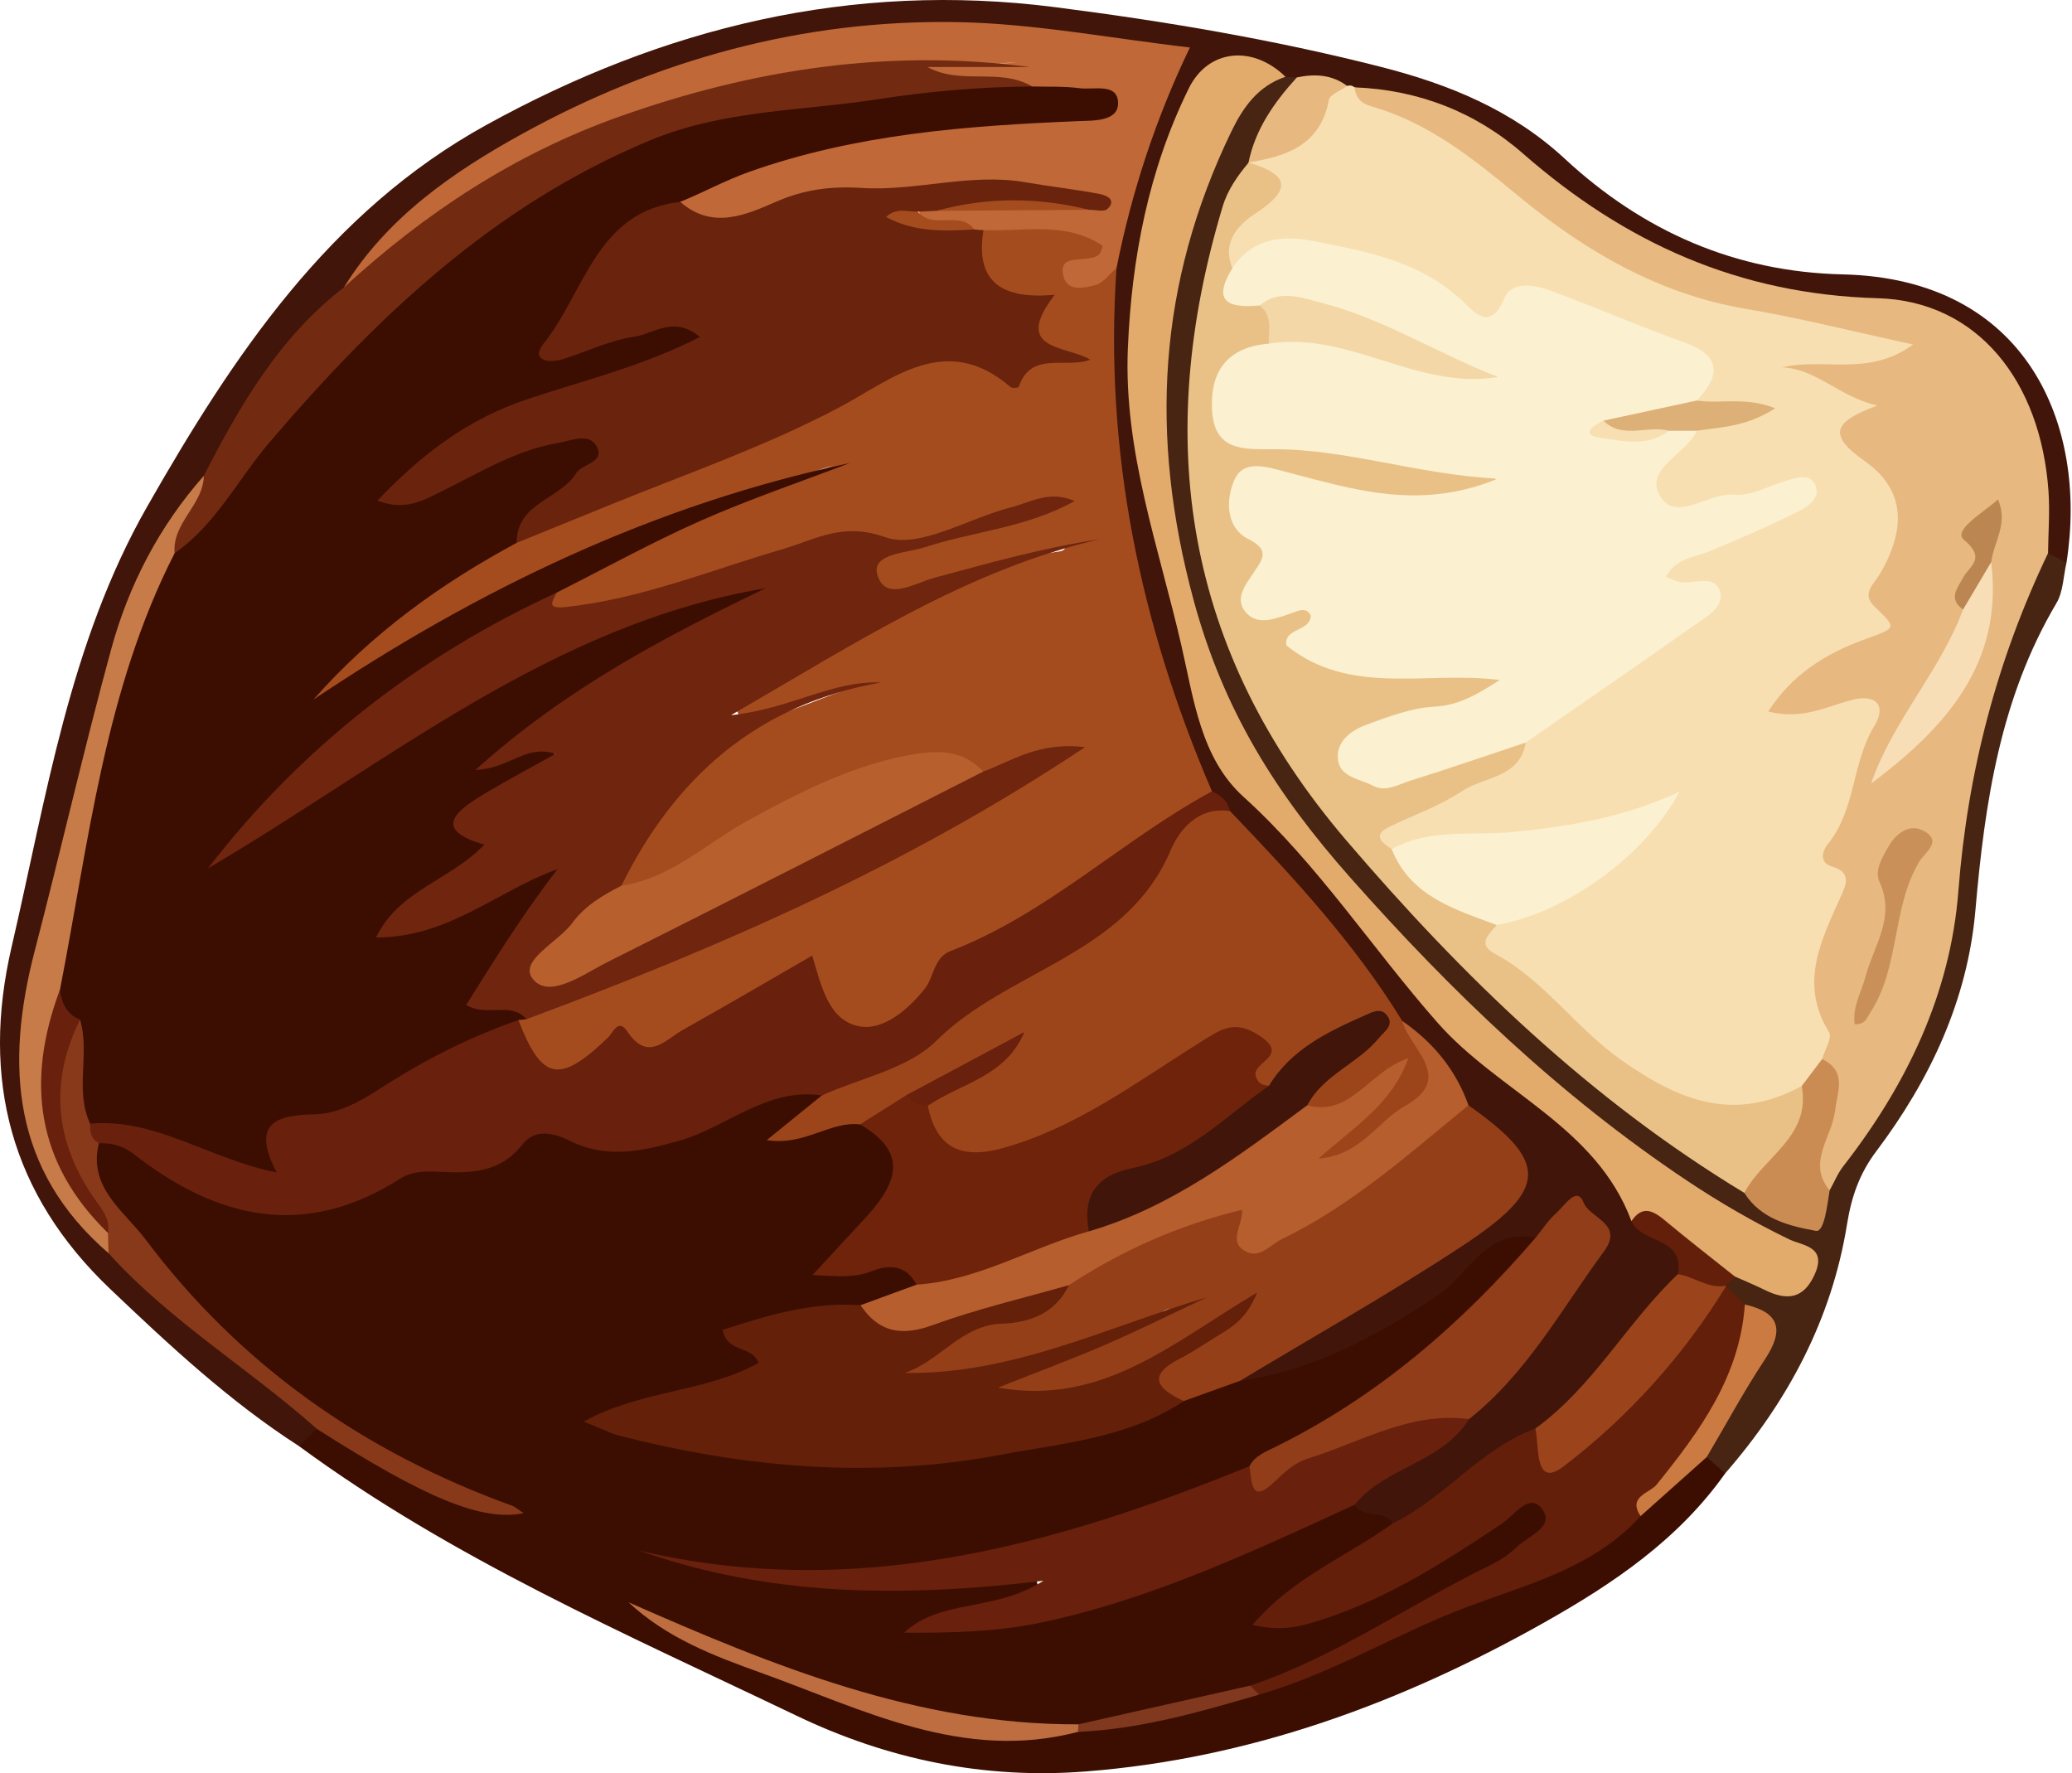 <?xml version="1.0" encoding="UTF-8"?> <svg xmlns="http://www.w3.org/2000/svg" width="1276" height="1092" viewBox="0 0 1276 1092" fill="none"><path d="M1062.38 907.309C1033.63 947.971 993.654 975.04 951.138 998.989C863.131 1048.57 770.016 1082.89 668.609 1090.8C606.344 1095.66 547.009 1083.53 490.513 1056.45C385.664 1006.19 278.658 959.984 184.227 890.521C182.847 881.008 188.422 877.578 196.555 876.38C230.38 893.398 262.107 914.678 294.572 925.521C200.813 886.022 117.469 827.566 61.117 735.533C52.9 722.113 44.53 709.732 64.763 699.626C77.864 696.941 86.716 705.247 96.317 711.697C142.683 742.848 190.615 749.357 240.766 720.814C249.43 715.883 258.953 714.304 268.76 713.825C276.51 713.447 285.995 716.013 291.697 711.792C321.113 690.015 352.128 696.531 385.167 700.1C413.03 703.11 438.665 685.068 464.871 675.019C478.013 669.979 490.632 659.956 505.957 668.693C511.118 681.975 498.537 686.029 492.744 694.113C505.778 690.628 518.28 683.716 532.17 689.56C563.578 711.005 564.868 717.845 543.622 746.926C533.325 761.02 521.564 773.674 507.617 784.316C540.755 768.724 554.587 770.586 566.237 792.642C557.812 806.361 542.639 805.741 529.732 809.928C515.277 811.652 500.5 811.991 486.519 816.344C477.695 819.09 457.929 812.719 470.659 836.28C475.101 844.5 460.075 850.383 451.215 854.272C430.083 863.549 406.191 863.895 382.094 874.66C500.748 907.841 613.987 899.629 725.56 857.785C737.795 852.58 749.456 845.859 762.822 843.686C819.447 834.105 865.909 805.013 909.03 768.811C919.776 759.79 931.01 743.481 948.13 760.59C949.58 774.198 939.755 781.789 931.547 789.516C890.085 828.55 849.416 868.701 796.837 893.369C787.206 897.887 778.031 903.244 769.815 910.115C658.514 960.596 543.393 984.67 441.194 966.558C482.912 980.143 545.78 972.571 608.474 968.758C619.71 968.074 636.331 962.19 638.986 975.813C641.657 989.514 624.328 990.791 613.379 993.216C603.992 995.295 594.414 996.658 586.581 998.113C659.993 992.904 728.914 967.257 795.625 934.294C807.007 928.669 818.592 923.408 831.663 922.923C842.063 924.506 853.386 924.127 859.243 935.562C845.456 965.156 811.483 970.27 787.947 994.853C837.42 986.5 875.112 961.622 913.013 937.256C920.368 932.527 926.733 926.236 934.789 922.638C940.964 919.88 947.969 916.498 953.258 923.589C957.684 929.525 957.095 936.634 953.577 942.966C949.217 950.814 942.399 956.901 934.823 961.023C880.287 990.704 827.397 1023.92 766.841 1041.04C734.167 1054.19 699.019 1056.28 665.155 1064.01C568.741 1074.42 486.426 1030.53 401.597 996.304C486.238 1031.06 568.603 1074.53 665.007 1064.24C700.728 1056.51 737.533 1053.59 771.857 1039.88C824.914 1026.43 869.092 992.465 920.599 975.365C951.117 965.233 980.244 952.404 1004.17 930.083C1020.14 919.08 1029.43 899.613 1049.68 893.984C1057.78 894.739 1063.28 897.982 1062.38 907.309Z" fill="#3C0E01"></path><path d="M195.124 879.863C191.492 883.416 187.859 886.968 184.227 890.521C141.468 863.026 104.513 828.579 67.867 793.715C6.459 735.294 -11.816 664.604 7.15 583.069C28.633 490.717 42.701 395.95 90.641 311.911C143.646 218.991 202.723 130.289 299.442 76.973C408.281 16.976 524.207 -11.664 649.841 4.418C717.452 13.073 784.182 24.311 850.269 41.144C892.666 51.943 931.411 67.869 963.631 97.737C1012 142.576 1068.82 167.453 1134.85 168.96C1248.08 171.544 1285.92 261.381 1272.62 346.393C1265.33 348.031 1260.91 344.323 1257.68 338.385C1251.96 319.63 1254.26 299.865 1249.89 280.738C1237.58 226.908 1203.73 193.789 1149.05 191.276C1073.08 187.785 1007.03 162.534 949.291 113.221C917.05 85.688 880.64 65.469 837.349 60.796C834.437 60.42 831.58 59.744 828.763 58.947C819.229 55.253 808.924 55.591 799.076 53.478C796.232 52.777 793.532 51.703 790.928 50.388C757.691 38.253 742.889 43.33 731.446 74.6C701.331 156.898 690.739 240.476 717.337 326.261C730.288 368.031 734.88 412.105 751.438 452.956C755.096 461.981 757.402 472.15 764.747 478.696C836.602 542.74 881.196 632.62 963.537 687.031C984.249 700.718 1003.13 718.972 1009.59 745.381C1015.58 753.218 1024.42 757.567 1031.85 763.62C1040.39 770.578 1043.91 778.492 1036.85 788.57C1007.44 820.901 986.42 861.133 947.077 884.155C925.225 894.923 909.019 913.618 888.415 926.046C878.991 931.731 871.103 942.276 857.682 938.025C852.513 928.875 839.296 936.065 834.322 926.519C835.44 908.692 850.965 904.357 862.805 897.372C876.217 889.459 889.788 882.067 900.54 870.539C927.445 845.087 949.04 815.377 969.359 784.661C975.729 775.031 985.243 764.09 974.235 753.615C963.114 743.031 959.645 761.622 950.977 763.046C949.144 763.348 947.373 763.35 945.538 762.285C914.819 755.906 904.361 785.284 884.966 798.04C847.291 822.819 808.898 843.904 763.674 850.238C762.827 837.185 774.247 835.188 782.124 831.041C817.297 812.524 849.802 789.629 884.12 769.735C886.63 768.28 888.991 766.574 891.372 764.912C940.466 730.622 940.9 727.209 901.731 683.206C888.903 664.527 875.487 646.302 859.82 629.838C823.762 587.5 791.835 541.675 751.997 502.495C747.881 496.214 742.371 491.053 738.054 484.917C703.141 410.365 683.464 331.928 679.716 249.765C678.482 222.712 679.032 195.515 679.859 168.42C684.952 123.639 703.385 82.689 717.825 37.924C667.307 27.649 616.248 17.882 565.562 21.533C447.79 30.017 338.443 64.223 247.878 144.719C236.962 154.422 226.961 165.054 218.073 176.672C181.26 212.103 154.574 255.057 128.084 298.168C98.649 339.929 76.664 384.969 67.357 435.597C55.419 500.537 32.233 562.757 21.864 628.167C13.352 681.867 31.076 725.055 68.502 762.021C101.996 799.81 142.712 829.418 181.157 861.626C186.888 866.433 198.898 867.439 195.124 879.863Z" fill="#411509"></path><path d="M1261.25 340.621C1265.04 342.545 1268.84 344.47 1272.63 346.393C1270.66 354.788 1270.62 364.322 1266.42 371.398C1231.83 429.791 1222.28 494.206 1216.53 560.407C1211.73 615.637 1188.65 664.869 1155.35 709.076C1145.25 722.489 1140.21 736.71 1137.47 753.765C1128.09 812.166 1101.12 862.818 1062.38 907.309C1058.62 903.929 1054.86 900.549 1051.09 897.168C1050.91 872.962 1071.47 858.571 1079.32 837.986C1084.03 825.615 1087.06 815.971 1073.4 808.335C1069.06 804.718 1065.23 800.682 1062.42 795.731C1061.16 793.012 1061.03 790.219 1061.81 787.351C1064.73 783.482 1068.76 782.367 1073.36 782.616C1078.23 783.161 1082.81 784.987 1087.58 785.953C1094.38 787.33 1102.6 788.983 1105.38 780.954C1108.59 771.706 1098.94 770.524 1093.38 767.663C1023.41 731.646 963.159 681.89 903.01 632.176C883.45 616.009 869.966 593.764 854.357 573.817C830.236 542.993 800.404 517.675 774.41 488.675C756.894 469.133 746.537 446.527 741.54 421.182C735.497 390.532 728.956 359.893 719.703 330.149C691.277 238.764 714.691 154.899 755.371 73.578C762.255 59.817 769.512 42.083 791.629 47.269C793.972 47.401 796.316 47.532 798.659 47.665C799.95 69.378 778.954 81.102 775.065 100.526C773.939 103.121 772.621 105.586 771.232 108.037C739.601 176.277 726.125 246.547 746.858 320.754C747.909 324.515 747.14 319.728 747.616 323.565C768.075 488.515 891.379 578.958 1004.34 676.435C1026.3 695.388 1051.24 711.196 1075.11 728.016C1088.95 738.775 1104.69 746.376 1120 754.941C1114.29 745.314 1119.69 736.533 1121.22 727.522C1137.33 698.684 1159.02 673.283 1172.32 642.718C1195.24 590.075 1202.49 534.032 1206.81 477.725C1210.59 428.504 1235.09 387.314 1253.62 343.694C1254.79 340.94 1258.28 340.633 1261.25 340.621Z" fill="#482412"></path><path d="M746.359 487.249C751.986 489.61 756.039 493.405 757.55 499.52C735.486 514.761 719.964 536.002 704.362 557.223C685.957 582.255 662.819 601.004 632.611 610.117C618.281 614.44 607.905 623.796 596.653 633.672C571.092 656.105 540.656 670.601 506.107 674.55C472.316 669.393 447.723 694.158 417.959 702.533C394.416 709.158 373.241 713.582 350.855 702.439C340.461 697.265 329.256 695.013 321.575 704.853C308.223 721.956 290.593 722.493 271.772 721.598C263.064 721.184 254.148 720.869 246.334 725.855C187.738 763.247 133.657 750.736 82.384 710.657C75.663 705.403 68.803 703.744 60.874 703.95C51.149 704.231 52.218 698.182 53.754 691.858C82.051 675.738 106.062 694.348 131.324 701.796C144.009 705.536 158.098 717.937 160.904 691.744C161.465 686.509 169.02 682.753 174.732 682.199C213.266 678.465 242.484 653.783 275.685 638.092C288.812 631.887 301.503 624.079 316.949 625.193C322.988 626.911 326.637 631.475 329.732 636.461C338.512 650.604 349.909 651.399 361.219 640.907C371.847 631.048 381.053 623.5 396.54 632.374C404.977 637.208 413.238 630.143 420.604 625.547C440.405 613.192 461.565 603.229 481.378 590.92C495.026 582.441 504.392 580.365 512.388 599.528C524.315 628.11 543.835 630.773 560.907 604.853C574.829 583.717 593.844 572.747 614.858 562.657C647.484 546.992 676.505 525.95 704.955 503.836C716.877 494.566 728.54 482.663 746.359 487.249Z" fill="#69200C"></path><path d="M506.105 674.55C529.929 663.706 559.099 658.251 576.528 640.96C620.921 596.92 693.517 588.414 721.032 523.343C726.27 510.955 738.15 496.268 757.554 499.515C796.173 539.843 834.108 580.732 863.506 628.627C870.909 642.072 893.831 651.031 882.378 669.804C868.764 692.117 847.097 707.598 822.576 717.883C819.008 719.38 814.623 718.639 812.196 715.139C808.654 710.034 812.193 705.622 815.418 702.4C826.345 691.485 838.233 681.581 849 671.478C834.697 676.343 823.591 699.054 803.604 681.236C803.713 657.128 828.773 653.734 839.13 638.033C812.098 636.268 801.104 662.818 780.162 671.866C773.611 672.155 769.383 670.258 768.558 662.596C765.838 637.361 763.749 636.315 740.663 649.721C704.809 670.542 671.7 696.28 631.714 709.658C616.827 714.64 601.966 719.184 586.577 712.717C573.206 707.098 562.966 698.902 567.022 681.923C578.703 665.335 600.206 664.083 612.939 651.859C597.849 662.317 578.955 668.861 562.158 679.362C551.461 684.037 543.586 695.853 529.63 692.343C510.998 690.211 495.675 705.76 472.191 702.031C485.193 691.495 495.649 683.023 506.105 674.55Z" fill="#9D451A"></path><path d="M904.328 680.593C953.78 715.488 953.937 732.036 900.599 767.162C856.044 796.504 809.398 822.671 763.676 850.243C752.126 854.397 740.578 858.552 729.03 862.708C719.368 863.971 711.09 861.995 709.185 851.042C707.808 843.126 714.187 838.76 719.883 835.072C731.265 827.703 743.255 821.279 756.393 812.484C710.345 838.82 670.956 879.105 611.608 854.331C647.145 832.123 689.814 825.608 720.343 805.406C683.713 825.947 638.244 838.094 594.125 853.728C590.47 855.023 586.584 855.814 582.708 856.129C572.178 856.986 558.376 860.425 554.182 848.661C549.761 836.259 562.93 831.179 572.271 826.043C589.312 816.673 606.317 808.276 626.353 805.681C637.221 804.274 648.363 798.027 655.532 787.889C682.699 764.489 715.323 752.11 749.015 742.01C755.632 740.026 766.194 738.48 767.797 744.616C775.016 772.246 787.645 753.959 798.643 749.367C830.744 735.967 853.549 709.442 881.645 690.376C888.598 685.656 893.835 677.067 904.328 680.593Z" fill="#953F19"></path><path d="M658.332 791.305C649.923 808.659 634.484 814.441 616.863 815.081C591.976 815.986 578.817 838.23 557.049 845.403C623.791 846.39 681.313 817.306 743.183 798.858C722.45 808.604 701.935 818.853 680.924 827.955C659.927 837.05 638.433 844.996 614.621 854.453C679.239 865.824 722.239 826.663 774.164 795.877C768.415 810.387 760.581 816.105 751.988 821.269C743.648 826.279 735.661 831.964 727.015 836.36C705.933 847.079 712.597 855.132 729.029 862.701C694.714 885.554 654.09 888.695 615.577 895.924C537.259 910.622 459.04 903.871 381.978 884.168C375.499 882.512 369.419 879.295 359.501 875.351C394.834 855.806 434.238 857.534 467.118 839.235C462.935 828.074 447.736 833.324 445.014 818.887C471.936 810.227 499.737 801.496 529.94 803.687C560.723 817.933 588.347 801.666 617.008 794.846C630.536 791.628 643.598 781.051 658.332 791.305Z" fill="#65200A"></path><path d="M1062.9 792.064C1066.77 795.796 1070.65 799.527 1074.53 803.259C1086.05 826.965 1071.99 845.858 1062.5 865.4C1049.77 891.597 1025.84 909.375 1010.35 933.545C981.75 965.199 941.783 975.132 904.002 989.285C860.414 1005.61 820.451 1030.56 775.414 1043.46C773.121 1042.08 771.281 1040.24 769.896 1037.95C822.448 1020.3 867.746 988.158 917.107 964.126C923.126 961.197 929.111 957.452 933.84 952.794C940.886 945.854 957.861 940.257 949.696 929.226C941.824 918.592 932.764 932.942 924.824 938.239C887.001 963.479 848.804 987.976 804.253 1000.23C794.654 1002.87 785.275 1003.56 771.283 1000.63C796.106 971.277 829.757 958.371 857.679 938.032C889.663 922.631 911.584 892.101 945.507 879.618C955.18 896.662 964.294 895.207 978.063 882.075C1007.99 853.537 1030.05 817.716 1062.9 792.064Z" fill="#641F0A"></path><path d="M571.391 680.866C576.368 705.854 590.916 714.261 617.079 707.078C662.61 694.579 699.931 666.269 739.013 641.862C752.466 633.461 760.364 627.507 776.097 638.066C794.63 650.505 770.448 654.067 773.401 662.856C775.064 667.805 777.806 668.066 781.462 668.585C765.211 697.647 738.029 713.007 708.251 722.914C688.575 729.46 676.865 740.081 673.456 760.217C645.185 779.694 612.347 787.409 579.99 796.229C574.314 797.777 568.489 796.206 564.445 791.058C558.126 779.052 547.862 778.333 537.015 782.678C526.533 786.877 516.228 786.006 500.443 785.079C512.574 771.951 522.055 761.619 531.614 751.36C550.577 731.008 561.848 710.955 529.631 692.342C539.284 686.263 548.937 680.184 558.59 674.104C563.676 674.805 568.756 675.52 571.391 680.866Z" fill="#6F230B"></path><path d="M904.649 873.856C888.178 900.722 853.331 903.049 834.32 926.523C771.556 955.287 708.951 984.889 640.939 999.159C613.545 1004.91 585.082 1005.56 556.719 1005.33C579.585 984.239 611.961 992.878 642.583 973.389C553.71 983.992 472.784 982.762 393.636 954.8C525.977 985.912 648.768 952.048 769.428 902.829C794.105 902.549 815.098 889.671 835.128 878.714C859.053 865.628 880.771 865.373 904.649 873.856Z" fill="#69200C"></path><path d="M564.446 791.058C602.412 788.484 634.885 768.161 670.568 758.211C701.333 734.241 739.288 722.23 770.075 698.053C780.158 690.135 788.969 677.411 805.04 680.585C832.015 687.822 843.058 659.593 867.325 651.59C856.789 680.466 833.993 693.667 811.992 713.435C838.167 711.329 848.359 690.462 865.238 680.997C896.354 663.549 868.185 646.051 863.508 628.623C882.473 641.74 896.575 658.672 904.328 680.592C867.737 710.464 832.481 742.196 789.385 762.994C781.938 766.588 775.461 775.981 766.109 769.963C756.464 763.756 765.553 754.477 764.849 744.974C725.992 754.306 690.957 769.944 658.333 791.31C630.418 799.316 601.982 805.894 574.768 815.825C555.462 822.871 541.389 820.721 529.938 803.688C541.441 799.478 552.944 795.268 564.446 791.058Z" fill="#B65E2E"></path><path d="M904.649 873.856C868.493 869.058 838.139 887.972 805.631 898.083C797.065 900.747 791.114 906.424 784.61 912.646C769.833 926.781 771.024 911.699 769.432 902.831C772.91 896.383 779.111 894.061 785.365 890.982C848.28 860.008 900.142 815.143 945.537 762.289C949.78 757.117 953.468 751.315 958.424 746.956C963.35 742.624 971.066 729.86 975.266 740.508C979.157 750.373 1000.36 753.417 987.775 770.55C961.573 806.229 940.221 845.732 904.649 873.856Z" fill="#913D19"></path><path d="M55.512 691.911C55.249 696.838 55.991 701.317 60.874 703.951C54.071 731.317 76.671 745.938 89.403 762.91C147.564 840.442 223.978 894.155 315.092 927.057C317.504 927.928 319.535 929.853 322.501 931.777C296.63 936.889 262.384 922.727 195.13 879.862C153.333 842.643 104.674 813.568 66.821 771.677C65.457 767.078 63.377 762.767 61.481 758.377C44.872 729.904 25.08 702.495 30.255 666.642C32.469 651.302 33.428 635.284 49.362 626.424C69.868 646.513 58.024 669.651 55.512 691.911Z" fill="#88391A"></path><path d="M663.795 1066.43C592.925 1085.04 531.352 1052.57 468.301 1029.93C439.562 1019.62 410.566 1008.6 387.052 986.622C475.773 1025.7 565.017 1062.17 664.079 1061.78C666.312 1062.95 667.01 1064.03 666.187 1065.02C665.409 1065.96 664.616 1066.43 663.795 1066.43Z" fill="#BD6D3F"></path><path d="M1010.35 933.545C1002.13 921.455 1015.92 919.463 1020.21 914.15C1046.8 881.217 1071.45 847.614 1074.53 803.26C1096.09 808.138 1098.87 818.958 1086.91 837.037C1074.05 856.472 1062.96 877.077 1051.09 897.171C1037.51 909.294 1023.93 921.419 1010.35 933.545Z" fill="#CB7A41"></path><path d="M663.795 1066.43C664.012 1064.89 664.108 1063.33 664.08 1061.78C699.352 1053.83 734.625 1045.89 769.898 1037.95C771.74 1039.79 773.581 1041.63 775.419 1043.47C738.847 1054.22 702.232 1064.75 663.795 1066.43Z" fill="#80381E"></path><path d="M746.359 487.249C690.966 517.24 645.038 562.701 585.293 585.643C575.011 589.591 575.182 601.722 569.473 608.864C559.227 621.683 543.835 635.059 528.602 631.86C510.181 627.991 505.668 606.885 500.206 588.407C473.789 603.62 447.365 619.114 420.65 634.085C409.806 640.162 399.099 654.154 386.467 635.315C380.715 626.737 377.938 635.497 374.154 639.129C344.463 667.631 333.648 665.396 319.239 628.11C320.467 625.548 322.19 623.38 324.374 621.577C373.738 601.562 421.258 576.823 473.047 562.875C492.24 557.706 507.391 544.771 523.691 534.576C563.034 509.97 607.835 495.301 648.909 465.567C631.52 470.711 619.341 479.096 604.554 478.32C570.963 465.1 539.682 475.563 509.292 488.815C477.36 502.74 447.934 521.524 418.09 539.41C407.553 545.725 397.502 555.042 383.633 547.479C381.946 544.974 380.539 541.671 381.956 539.295C404.889 500.864 418.905 454.608 470.933 442.234C490.715 437.529 509.08 427.652 528.933 422.523C508.837 427.689 489.753 435.801 470.1 442.248C464.425 444.11 457.564 445.725 454.548 439.347C451.568 433.045 457.729 428.914 461.896 424.959C464.735 422.265 467.97 419.976 471.445 418.22C529.368 388.951 583.376 350.761 649.454 339.993C651.866 339.6 655.081 339.628 656.016 337.395C625.471 347.454 593.545 355.204 562.62 366.139C551.127 370.203 539.468 368.327 535.065 356.986C528.988 341.334 544.411 340.623 553.552 337.064C580.793 326.456 609.892 322.317 631.926 315.883C598.478 315.689 564.182 344.246 522.229 334.167C511.532 331.597 499.5 338.634 488.683 343.169C453.464 357.935 415.867 364.986 379.769 376.904C368.565 380.603 356.794 381.627 345.037 379.356C333.589 377.145 334.009 370.415 338.883 362.18C377.114 331.867 423.771 319.709 467.974 302.242C482.884 296.35 498.545 292.49 513.441 286.508C446.444 307.624 381.547 333.645 319.129 366.047C287.785 382.318 258.676 401.779 229.316 421.048C223.601 424.799 217.933 428.752 211.546 431.2C204.515 433.895 195.954 439.893 190.029 432.546C182.792 423.572 190.672 415.811 197.231 410.304C233.896 379.52 271.297 349.707 314.692 328.575C362.49 304.395 413.909 289.089 463.33 268.827C495.823 255.506 523.127 232.347 557.442 223.02C577.477 217.574 597.139 212.276 616.854 222.84C630.728 230.275 642.873 208.47 654.797 220.339C660.448 222.208 658.122 215.311 657.853 219.207C657.774 220.352 657.09 220.436 655.671 220.183C638.245 217.067 634.344 207.279 633.193 189.68C632.664 181.591 605.594 188.764 599.865 173.451C595.394 161.502 597.49 148.453 607.548 138.402C627.333 131.064 647.518 132.384 666.993 138.326C678.463 141.825 694.259 146.691 677.775 164.013C676.904 164.929 684.591 161.65 687.582 165.092C679.858 277.461 702.049 384.373 746.359 487.249Z" fill="#A54C1F"></path><path d="M829.606 52.915C831.304 52.35 832.839 52.641 834.211 53.789C878.822 67.207 915.095 93.477 950.69 123.065C998.89 163.132 1056.8 183.626 1119.04 191.769C1135.42 193.913 1151.8 196.967 1167.5 202.447C1173.03 204.379 1178.93 207.694 1179.47 213.98C1180.05 220.892 1173.35 223.1 1168.24 225.774C1150.07 235.273 1131.67 232.335 1116.62 226.934C1124.92 227.449 1134.67 233.52 1144.76 238.442C1154.44 243.159 1162.28 248.912 1150.87 259.981C1144.37 266.285 1146.64 271.979 1152.44 277.388C1174.98 298.392 1181.5 322.76 1167.81 351.327C1165.67 355.798 1163.49 360.975 1166.78 365.171C1185.84 389.494 1165.71 395.007 1149.22 401.582C1132.73 408.157 1117.94 416.922 1104.82 430.415C1116.65 433.319 1125.91 426.934 1135.92 425.381C1158.6 421.865 1168.51 432.499 1159.82 453.117C1152.59 470.254 1147.91 488.07 1141.71 505.429C1137.94 515.979 1134.18 525.412 1140.81 535.848C1141.83 537.457 1142.66 539.96 1141.93 541.458C1124.45 577.175 1130.42 615.808 1127.87 653.417C1123.59 661.369 1117.69 667.897 1110.56 673.358C1087.44 690.84 1060.02 694.991 1036.02 682.337C1001.42 664.099 964.859 646.422 941.944 611.94C936.163 603.241 926.693 600.124 919.318 593.95C906.309 583.06 906.02 573.204 921.891 564.802C963.555 552.964 994.24 524.167 1025.71 496.584C1029.45 495.177 1023.31 492.707 1026.14 495.396C1026.68 495.9 1026.06 496.554 1024.49 497.624C1005.36 510.63 983.281 515.748 961.093 517.188C927.169 519.389 893.618 525.934 859.513 525.545C843.325 521.211 839.672 513.138 854.42 502.774C869.457 492.207 887.2 486.4 903.449 477.974C916.02 471.456 930.494 466.749 938.105 453.017C972.324 424.513 1011.3 402.198 1044.02 373.191C1044.41 366.388 1040.06 366.225 1036.54 364.925C1030.53 362.712 1021.62 363.334 1021.86 353.921C1022.05 346.353 1028.37 342.232 1034.54 339.161C1051.99 330.484 1071.44 326.558 1088.4 316.725C1093.3 313.885 1099.55 312.619 1102.94 303.43C1083.9 309.88 1065.88 312.755 1047.83 315.475C1036.07 317.247 1023.22 319.765 1016.64 306.9C1010.17 294.274 1019.8 284.908 1027.17 275.953C1032.12 269.938 1037.84 264.591 1044.86 260.885C1051.25 257.434 1058.71 257.359 1065.89 254.449C1058.38 253.084 1050.85 253.692 1045.06 248.426C1046.24 228.526 1037.58 217.06 1017.96 210.859C998.613 204.743 980.644 194.416 960.903 188.89C951.404 186.231 940.774 182.687 933.332 190.881C918.346 207.38 905.357 199.014 893.048 188.789C867.949 167.942 837.76 161.815 806.993 155.932C789.086 152.507 775.162 162.051 759.614 166.551C741.883 152.452 755.032 139.737 764.182 131.226C775.541 120.662 772.755 111.231 768.97 100.071L768.856 100.051C786.952 87.802 807.013 77.89 816.6 56.063C818.282 52.24 824.4 50.543 829.606 52.915Z" fill="#F7DFB1"></path><path d="M1122.13 652.126C1123.72 646.541 1128.47 639.005 1126.41 635.677C1107.72 605.451 1121.61 578.811 1133.8 551.679C1137.05 544.444 1140.2 537.137 1128.26 533.579C1120.09 531.144 1122.11 524.113 1125.82 519.521C1142.86 498.397 1140.43 469.884 1154.13 447.282C1162.35 433.71 1154.6 427.271 1140.44 431.001C1124.62 435.17 1109.65 443.416 1088.92 438.119C1103.65 415.271 1124.16 402.605 1147.37 394.064C1168.49 386.293 1168.53 387.25 1154.22 373.319C1146.13 365.454 1154.09 359.648 1157.82 353.222C1174.21 324.972 1173.11 301.251 1148.07 283.706C1124.39 267.111 1130.27 259.264 1156.16 249.742C1132.33 244.242 1118.82 227.119 1097.62 226.217C1123.3 220.101 1150.68 232.272 1178.15 212.129C1141.9 204.298 1108.87 195.859 1075.37 190.221C1021.73 181.195 976.364 154.685 935.866 121.331C907.708 98.14 880.41 75.783 844.959 65.621C838.445 63.754 834.85 60.413 834.212 53.787C873.487 55.269 908.821 69.104 937.802 94.468C1000.72 149.538 1070.86 181.238 1156.32 183.626C1217.83 185.344 1256.87 234.743 1261.54 302.743C1262.4 315.302 1261.4 327.99 1261.25 340.618C1229.69 406.528 1211.68 475.493 1206.02 548.812C1201.15 611.86 1174.22 667.966 1135.26 717.969C1131.76 722.459 1129.56 727.953 1126.75 732.981C1108.49 727.829 1115.56 713.853 1117.11 702.841C1119.49 685.979 1126.38 669.645 1122.13 652.126Z" fill="#E7B880"></path><path d="M687.579 165.091C683.262 168.73 679.434 174.288 674.51 175.543C667.738 177.269 657.308 179.875 654.903 170.074C651.919 157.915 663.208 160.475 670.072 159.119C673.657 158.411 677.839 158.598 678.997 151.331C656.511 136.104 630.461 142.741 605.654 141.721C603.116 143.767 600.22 144.702 596.963 144.57C586.573 139.05 566.356 151.472 565.941 127.645C569.895 124.588 574.413 123 579.305 122.369C605.416 121.807 631.554 120.389 657.159 123.117C625.32 119.838 594.325 117.721 562.433 121.2C525.143 125.268 487.972 126.23 451.984 139.592C439.317 144.295 422.429 142.34 416.929 123.515C425.221 108.302 440.703 104.414 455.355 99.623C514.748 80.203 575.399 68.145 638.227 69.023C647.858 69.158 657.628 69.223 670.913 63.795C656.66 60.487 645.287 61.911 634.697 59.182C620.461 54.339 605.67 56.617 591.153 55.516C581.185 54.76 569.219 57.283 564.093 41.761C585.291 36.556 605.987 40.206 626.144 38.536C504.584 42.117 387.542 62.481 282.94 130.383C267.343 140.508 252.913 151.995 239.345 164.747C231.842 171.799 224.679 181.279 211.817 176.959C238.285 133.962 278.952 105.945 321.216 82.625C404.29 36.787 494.52 11.857 589.831 13.622C637.14 14.499 684.295 23.667 732.791 29.23C711.761 72.865 696.942 118.096 687.579 165.091Z" fill="#C06837"></path><path d="M791.629 47.271C774.717 52.978 765.522 66.002 758.131 81.327C713.203 174.488 707.634 268.244 735.063 369.539C753.41 437.294 785.693 488.592 831.494 540.315C894.07 610.982 960.597 674.692 1038.76 726.906C1059.01 740.434 1079.9 752.545 1101.84 763.143C1109.9 767.036 1125.23 767.348 1117.64 784.512C1110.77 800.037 1100.41 800.979 1086.93 794.37C1080.85 791.387 1074.57 788.792 1068.38 786.021C1053.94 784.766 1045.7 773.167 1034.68 766.145C1025.37 760.213 1017.91 749.778 1004.68 751.908C983.016 693.549 923.068 672.595 885.395 629.854C844.947 583.963 811.67 532.179 765.738 490.602C739.574 466.919 735.194 430.816 727.569 397.623C713.682 337.174 691.956 278.075 694.562 214.746C696.856 158.989 707.293 104.747 732.098 54.413C744.141 29.973 771.672 27.732 791.629 47.271Z" fill="#E2AB6C"></path><path d="M211.819 176.959C261.741 131.076 317.305 94.534 381.668 71.713C463.428 42.723 547.136 29.763 634.121 41.271C613.118 41.271 592.115 41.271 571.111 41.271C592.04 52.63 615.39 41.427 635.659 53.243C611.734 65.854 585.494 66.056 559.502 67.188C451.502 71.888 352.217 100.629 270.731 175.205C222.584 219.269 177.189 266.161 138.058 318.769C130.363 329.114 124.582 343.613 107.206 341.476C97.808 319.445 121.742 310.006 125.536 292.955C147.843 249.489 172.114 207.483 211.819 176.959Z" fill="#722B11"></path><path d="M125.536 292.955C125.184 310.981 105.922 321.866 107.532 340.632C110.958 346.266 109.731 352.112 107.366 357.444C71.793 437.662 63.23 524.749 43.328 608.94C22.292 663.476 28.953 713.729 66.501 759.238C66.607 763.383 66.714 767.528 66.82 771.675C7.464 720.418 3.057 655.964 21.377 585.54C37.472 523.67 51.645 461.287 68.504 399.633C79.311 360.113 98.091 324.004 125.536 292.955Z" fill="#C77B48"></path><path d="M1062.9 792.064C1036.47 835.232 1002.44 872.766 962.942 902.906C944.641 916.869 948.124 890.523 945.509 879.619C981.184 853.861 1001.94 814.321 1033.29 784.572C1044.78 779.95 1054.25 783.563 1062.6 791.749L1062.9 792.064Z" fill="#9B441C"></path><path d="M829.606 52.915C825.705 55.763 818.991 58.087 818.348 61.542C813.156 89.442 792.307 96.208 768.859 100.053C773.125 79.368 784.791 62.891 798.659 47.667C809.664 45.353 820.192 45.849 829.606 52.915Z" fill="#E7B880"></path><path d="M1062.6 791.748C1051.77 793.701 1043.29 786.047 1033.29 784.58C1037.7 761.46 1010.67 765.892 1004.68 751.905C1011.67 741.703 1018.31 745.648 1025.71 751.823C1039.7 763.5 1054.13 774.651 1068.38 786.02C1066.45 787.93 1064.52 789.839 1062.6 791.748Z" fill="#641F0A"></path><path d="M768.971 100.073C794.316 107.71 795.578 116.824 772.818 131.684C762.493 138.425 752.26 149.351 758.955 165.134C760.979 178.157 771.779 182.15 781.664 187.151C788.23 194.665 788.501 202.851 784.411 211.521C780.923 216.421 775.63 219.106 770.823 222.395C759.409 230.204 752.505 240.448 756.433 254.636C760.57 269.575 773.732 268.482 785.292 268.429C823.64 268.251 860.063 281.306 897.942 284.446C906.291 285.138 915.48 286.739 922.729 297.06C912.612 310.545 897.03 310.981 882.334 312.762C852.447 316.386 824.538 306.243 796.043 299.992C787.029 298.015 776.037 292.383 769.478 303.328C764.234 312.08 770.487 320.123 775.998 327.086C780.363 332.601 785.086 338.483 781.943 345.542C772.679 366.349 779.635 373.947 801.344 371.851C806.235 371.379 812.519 375.2 810.718 380.398C800.711 409.273 825.06 405.223 838.39 407.69C860.374 411.759 883.136 408.195 905.513 409.639C913.974 410.185 926.056 409.165 927.448 419.49C928.751 429.154 916.823 431.892 909.411 435.887C897.16 442.489 882.574 441.203 870.015 446.387C858.437 451.165 835.909 449.523 839.969 466.326C843.985 482.948 863 473.11 875.682 470.378C888.086 467.706 899.85 462.835 911.811 458.635C920.779 455.486 930.024 450.581 939.64 457.227C935.887 479.185 914 478.058 900.417 487.103C886.825 496.155 870.92 501.725 856.057 508.879C844.823 514.287 850.723 518.604 857.019 522.852C875.846 542.267 902.229 551.21 921.797 569.598C916.975 575.23 909.362 581.257 920.625 587.3C951.062 603.63 970.283 632.888 998.469 652.76C1035.03 678.533 1068.42 691.086 1109.56 668.731C1118.8 695.827 1108.64 714.762 1074.23 734.55C979.233 677.137 901.013 601.63 829.05 517.424C729.098 400.468 709.854 270.721 752.915 127.278C756.096 116.688 762.144 108.266 768.971 100.073Z" fill="#E9C187"></path><path d="M1074.23 734.548C1085.64 712.413 1115.38 700.112 1109.56 668.73C1113.75 663.191 1117.94 657.652 1122.13 652.12C1137.63 659.802 1131.54 671.677 1130.06 684.223C1128.16 700.303 1112.56 715.857 1126.75 732.984C1125.26 742.208 1123.45 758.879 1118.28 757.924C1102.08 754.931 1084.34 750.744 1074.23 734.548Z" fill="#CB8C53"></path><path d="M36.929 609.418C54.72 518.314 64.381 425.074 107.533 340.633C132.83 323.109 146.434 295.301 165.757 272.646C232.063 194.907 304.334 126.207 400.678 86.285C445.668 67.642 493.629 68.398 540.106 61.159C571.189 56.317 603.598 53.479 635.654 53.246C645.382 53.526 655.209 53.042 664.802 54.319C673.544 55.482 688.443 50.807 688.55 63.539C688.645 74.893 672.993 74.217 664.608 74.561C595.588 77.393 527.205 82.449 461.206 105.887C446.49 111.113 433.157 118.54 418.902 124.274C376.361 156.417 365.876 168.781 346.062 211.752C367.849 207.848 386.241 198.972 405.863 195.935C415.504 194.443 427.474 191.816 431.202 203.358C435.106 215.443 423.226 219.877 414.391 223.261C387.148 233.697 359.419 242.906 331.425 251.034C299.743 260.232 275.013 279.691 245.976 303.165C270.651 297.597 286.69 286.367 304.118 278.398C315.701 273.101 327.602 268.969 340.041 266.567C351.384 264.377 365.255 259.828 371.953 272.136C379.519 286.04 364.004 291.428 356.777 299.714C345.312 312.861 327.549 318.876 318.166 334.269C271.394 359.451 228.802 390.119 193.042 430.771C294.736 362.614 403.148 310.608 523.255 285.151C492.627 296.868 461.47 307.39 431.518 320.637C401.318 333.994 372.314 350.056 342.785 364.933C289.29 402.064 233.431 435.841 184.479 479.387C170.048 492.224 155.849 504.962 144.378 520.455C213.418 479.229 274.772 425.375 349.766 393.087C382.96 378.795 416.559 366.196 451.026 355.639C460.504 352.736 472.586 349.027 476.23 360.643C479.801 372.027 467.421 377.104 458.503 380.117C406.935 397.54 364.62 431.294 313.857 460.612C326.85 456.896 336.868 452.595 341.254 463.179C345.404 473.192 334.731 475.72 328.757 479.792C320.707 485.28 311.827 489.485 303.644 494.794C299.644 497.39 292.793 501.183 295.297 505.397C311.91 533.354 284.714 537.021 272.02 548.335C265.543 554.108 257.435 557.996 249.11 565.504C272.873 564.818 290.396 554.479 307.471 542.827C314.719 537.88 322.073 532.946 330.765 530.844C336.567 529.441 342.86 528.774 346.914 534.104C351.354 539.943 347.439 545.683 343.718 549.781C325.912 569.396 314.693 593.747 296.329 614.118C305.805 619.121 322.263 609.411 324.247 627.588C322.577 627.789 320.904 627.961 319.232 628.107C291.683 637.695 265.766 650.34 240.957 665.92C226.444 675.035 211.525 685.797 193.299 686.154C170.175 686.607 154.342 691.528 170.38 721.947C128.729 713.685 95.746 688.237 55.507 691.913C45.875 671.282 55.544 648.784 49.302 627.828C35.14 628.439 33.339 620.74 36.929 609.418Z" fill="#3C0D01"></path><path d="M805.04 680.585C763.148 711.537 721.734 743.317 670.566 758.202C666.433 735.918 675.421 723.673 697.897 719.13C731.545 712.33 754.68 687.248 781.463 668.588C795.195 646.009 817.655 635.355 840.534 625.214C845.056 623.21 850.147 620.477 853.814 624.803C859.151 631.098 852.567 635.038 849.147 639.213C836.267 654.933 815.009 661.74 805.04 680.585Z" fill="#411509"></path><path d="M571.392 680.866C566.168 680.433 561.212 679.493 558.593 674.11C582.665 661.235 606.741 648.363 630.817 635.493C619.447 662.921 591.884 666.945 571.392 680.866Z" fill="#69200C"></path><path d="M36.928 609.418C37.97 617.627 40.985 624.51 49.302 627.829C30.792 665.183 33.516 701.104 56.491 735.71C61.266 742.903 68.053 749.297 66.498 759.224C22.137 716.109 15.873 665.46 36.928 609.418Z" fill="#69200C"></path><path d="M324.249 627.589C314.305 616.321 299.604 626.558 287.078 618.792C304.759 590.601 322.281 562.423 343.321 535.214C306.447 548.383 276.229 577.414 231.556 577.271C245.53 548.018 277.381 542.076 298.232 520.089C267.233 511.214 279.445 500.206 296.524 489.865C310.256 481.55 324.472 474.033 342.014 464.172C323.293 458.23 314.218 473.306 292.714 474.114C349.405 423.215 409.766 391.978 471.401 362.226C339.443 384.516 238.966 469.658 128.015 534.745C185.591 460.118 257.538 404.141 342.785 364.93C340.101 370.605 336.441 375.034 348.201 373.79C394.849 368.858 437.84 350.947 482.27 338.056C502.298 332.244 518.703 321.336 545.214 330.801C566.14 338.272 596.383 319.032 622.671 312.375C634.584 309.358 646.129 301.69 661.811 308.508C631.937 325.121 599.576 327.126 569.736 336.923C558.827 340.504 536.698 340.724 540.219 353.568C544.995 370.993 563.132 359.058 575.389 355.772C608.82 346.81 642.098 337.275 677.106 332.063C595.877 350.831 527.694 395.518 450.202 440.365C487.048 436.476 512.116 418.991 542.663 420.232C466.429 433.64 415.739 478.491 382.673 545.408C373.712 566.215 348.517 573.388 338.014 599.727C382.685 580.34 423.422 563.007 462.283 541.191C501.257 519.311 540.448 497.761 581.105 479.061C588.88 475.485 596.241 469.528 605.486 475.117C623.267 468.559 639.588 456.636 668.214 460.061C557.121 533.976 442.116 583.655 324.249 627.589Z" fill="#6F250E"></path><path d="M318.169 334.269C317.969 309.484 344.79 307.634 354.854 291.331C358.435 285.53 372.396 284.904 367.658 275.339C363.073 266.081 352.353 271.277 343.992 272.695C317.572 277.175 295.136 291.195 271.667 302.723C260.305 308.304 249.228 314.817 232.393 308.26C259.482 279.75 288.252 257.909 324.949 245.713C359.44 234.25 395.207 225.684 431.022 207.51C414.849 194.018 402.291 205.715 390.647 207.36C375.52 209.497 361.154 216.729 346.307 221.263C337.628 223.913 326.513 221.815 334.858 211.415C360.119 179.932 367.138 130.164 418.901 124.273C438.637 141.624 459.141 132.408 478.171 124.137C495.524 116.595 511.595 114.54 530.926 115.746C564.212 117.823 597.599 106.341 631.53 112.246C646.782 114.9 662.214 116.565 677.406 119.494C680.944 120.176 688.093 122.883 681.969 128.701C679.907 130.66 674.52 129.118 670.653 129.176C639.295 125.937 607.949 124.363 576.651 129.826C572.863 130.004 569.076 130.181 565.288 130.359C563.076 132.453 558.538 131.882 557.849 132.89C555.849 135.818 559.939 134.652 561.125 135.377C573.23 142.783 587.741 134.866 600.09 141.288C601.939 141.531 603.797 141.674 605.66 141.718C600.18 174.447 617.996 184.449 649.552 181.502C622.967 215.993 656.329 212.479 671.474 221.478C656.061 227.284 634.987 215.765 627.347 238.249C627.15 238.828 623.336 239.193 622.345 238.339C582.325 203.828 549.199 233.812 516.222 251.189C470.597 275.231 422.132 291.955 374.664 311.301C355.838 318.974 337 326.614 318.169 334.269Z" fill="#6A230C"></path><path d="M605.486 475.115C528.398 514.276 451.424 553.663 374.123 592.399C359.351 599.801 338.372 615.475 328.169 602.874C319.023 591.578 343.784 580.188 352.596 568.141C360.187 557.764 371.257 551.157 382.676 545.411C413.348 540.859 435.354 518.985 461.114 504.949C491.83 488.213 522.488 472.425 556.884 465.555C573.953 462.146 591.63 460.118 605.486 475.115Z" fill="#B7602E"></path><path d="M775.602 188.121C757.173 189.791 745.864 186.301 758.948 165.134C771.005 146.811 789.327 144.672 808.186 148.316C841.497 154.752 875.06 160.783 901.321 185.966C907.675 192.059 917.897 204.313 926.301 183.78C930.862 172.636 945.147 175.339 955.328 179.113C982.646 189.238 1009.42 200.861 1036.85 210.663C1059.72 218.839 1060.05 230.608 1045 246.617C1033.66 259.903 1016.93 259.274 1002.34 263.269C1012.05 264.659 1020.8 261.143 1029.87 259.836C1035.68 259.485 1041.18 259.966 1044.95 265.242C1038.53 279.75 1012.69 288.413 1022.13 305.066C1031.96 322.386 1052.05 302.948 1068.13 304.591C1077.99 305.598 1088.62 299.56 1098.82 296.419C1105.43 294.383 1113.97 291.102 1117.48 297.788C1122.18 306.737 1113.02 312.202 1106.55 315.43C1089.17 324.105 1071.25 331.753 1053.3 339.228C1043.77 343.197 1032.36 343.544 1025.88 355.147C1028.86 356.313 1031.14 357.495 1033.56 358.102C1042.38 360.311 1056.01 352.791 1059.29 364.422C1062.05 374.202 1050 380.36 1042.27 385.813C1008.22 409.847 973.876 433.467 939.639 457.232C915.743 465.178 891.932 473.401 867.9 480.919C860.75 483.156 853.41 487.989 845.435 483.775C837.189 479.419 824.646 478.624 823.866 466.917C823.135 455.949 832.618 449.483 841.745 446.144C855.207 441.217 869.268 435.893 883.312 435.132C898.846 434.291 910.066 427.284 923.612 418.718C878.252 412.903 831.5 429.062 792.126 397.387C790.744 386.361 806.714 389.212 807.265 379.074C804.217 373.29 799.252 376.289 795.26 377.621C785.942 380.731 775.27 385.447 767.842 377.734C759.44 369.01 767.162 359.922 772.62 351.744C777.57 344.328 782.115 338.687 768.961 332.074C754.777 324.944 754.828 307.851 760.071 295.695C765.756 282.513 780.295 287.57 791.102 290.349C832.379 300.964 873.313 314.91 922.322 294.794C871.792 291.977 829.025 276.427 783.936 276.615C765.429 276.692 747.644 277.662 746.408 252.279C745.215 227.788 756.436 213.737 781.383 211.606C799.625 198.843 818.534 205.308 837.439 209.528C863.913 215.437 888.279 229.147 910.546 230.265C867.011 223.549 826.85 187.55 775.602 188.121Z" fill="#FBF0D0"></path><path d="M921.799 569.596C895.943 559.925 868.743 552.115 857.029 522.847C880.787 509.644 907.827 514.834 932.866 512.233C967.76 508.607 1001.14 503.054 1034.29 487.475C1012.98 527.133 964.625 561.931 921.799 569.596Z" fill="#FBF1D0"></path><path d="M987.42 259.032C1006.61 254.896 1025.81 250.759 1045 246.62C1059.43 248.826 1074.71 244.118 1093.19 251.386C1075.89 262.711 1060.11 262.969 1044.95 265.237C1039.19 265.241 1033.42 265.24 1027.66 265.24C1013.83 265.902 998.639 275.332 987.42 259.032Z" fill="#DDB077"></path><path d="M1226.24 346.098C1233.97 408.727 1197.99 448.183 1152.27 482.508C1165.51 443.891 1194.7 413.477 1208.9 375.361C1208.84 362.145 1213.34 351.635 1226.24 346.098Z" fill="#F7DEB6"></path><path d="M1142.18 630.694C1140.66 619.942 1146.35 610.819 1148.98 600.95C1153.99 582.126 1167.53 564.694 1157.49 543.105C1154.17 535.968 1159.18 527.889 1163.1 521.105C1167.98 512.629 1176.37 506.97 1184.94 511.755C1196.38 518.139 1185.34 524.861 1181.96 530.53C1164.78 559.364 1170.24 595.504 1151.57 623.849C1149.44 627.082 1148.54 630.878 1142.18 630.694Z" fill="#C99059"></path><path d="M1226.24 346.098C1220.46 355.855 1214.68 365.612 1208.9 375.365C1199.6 368.533 1205.32 362.467 1209.11 355.398C1212.73 348.65 1223.47 344.007 1209.47 332.422C1202.34 326.521 1221.38 315.621 1230.45 307.522C1236.93 322.659 1227.72 333.854 1226.24 346.098Z" fill="#BB8652"></path><path d="M576.65 129.827C607.926 121.207 639.262 121.404 670.651 129.18C639.318 129.394 607.984 129.611 576.65 129.827Z" fill="#A54C1F"></path><path d="M600.087 141.29C581.562 142.396 563.101 143.065 545.695 133.642C551.788 127.594 558.767 130.461 565.282 130.357C574.469 141.703 591.101 129.324 600.087 141.29Z" fill="#A54C1F"></path><path d="M775.602 188.121C788.048 177.981 800.858 183.118 814.075 186.526C852.489 196.432 885.828 217.932 922.578 232.126C872.916 240.466 830.541 203.659 781.387 211.609C781.008 203.396 784.017 194.352 775.602 188.121Z" fill="#F4D7A6"></path><path d="M987.42 259.032C999.348 270.747 1014.48 261.648 1027.66 265.236C1014.75 275.336 999.325 271.545 985.924 269.641C972.653 267.754 981.122 262.032 987.42 259.032Z" fill="#F7DFB1"></path></svg> 